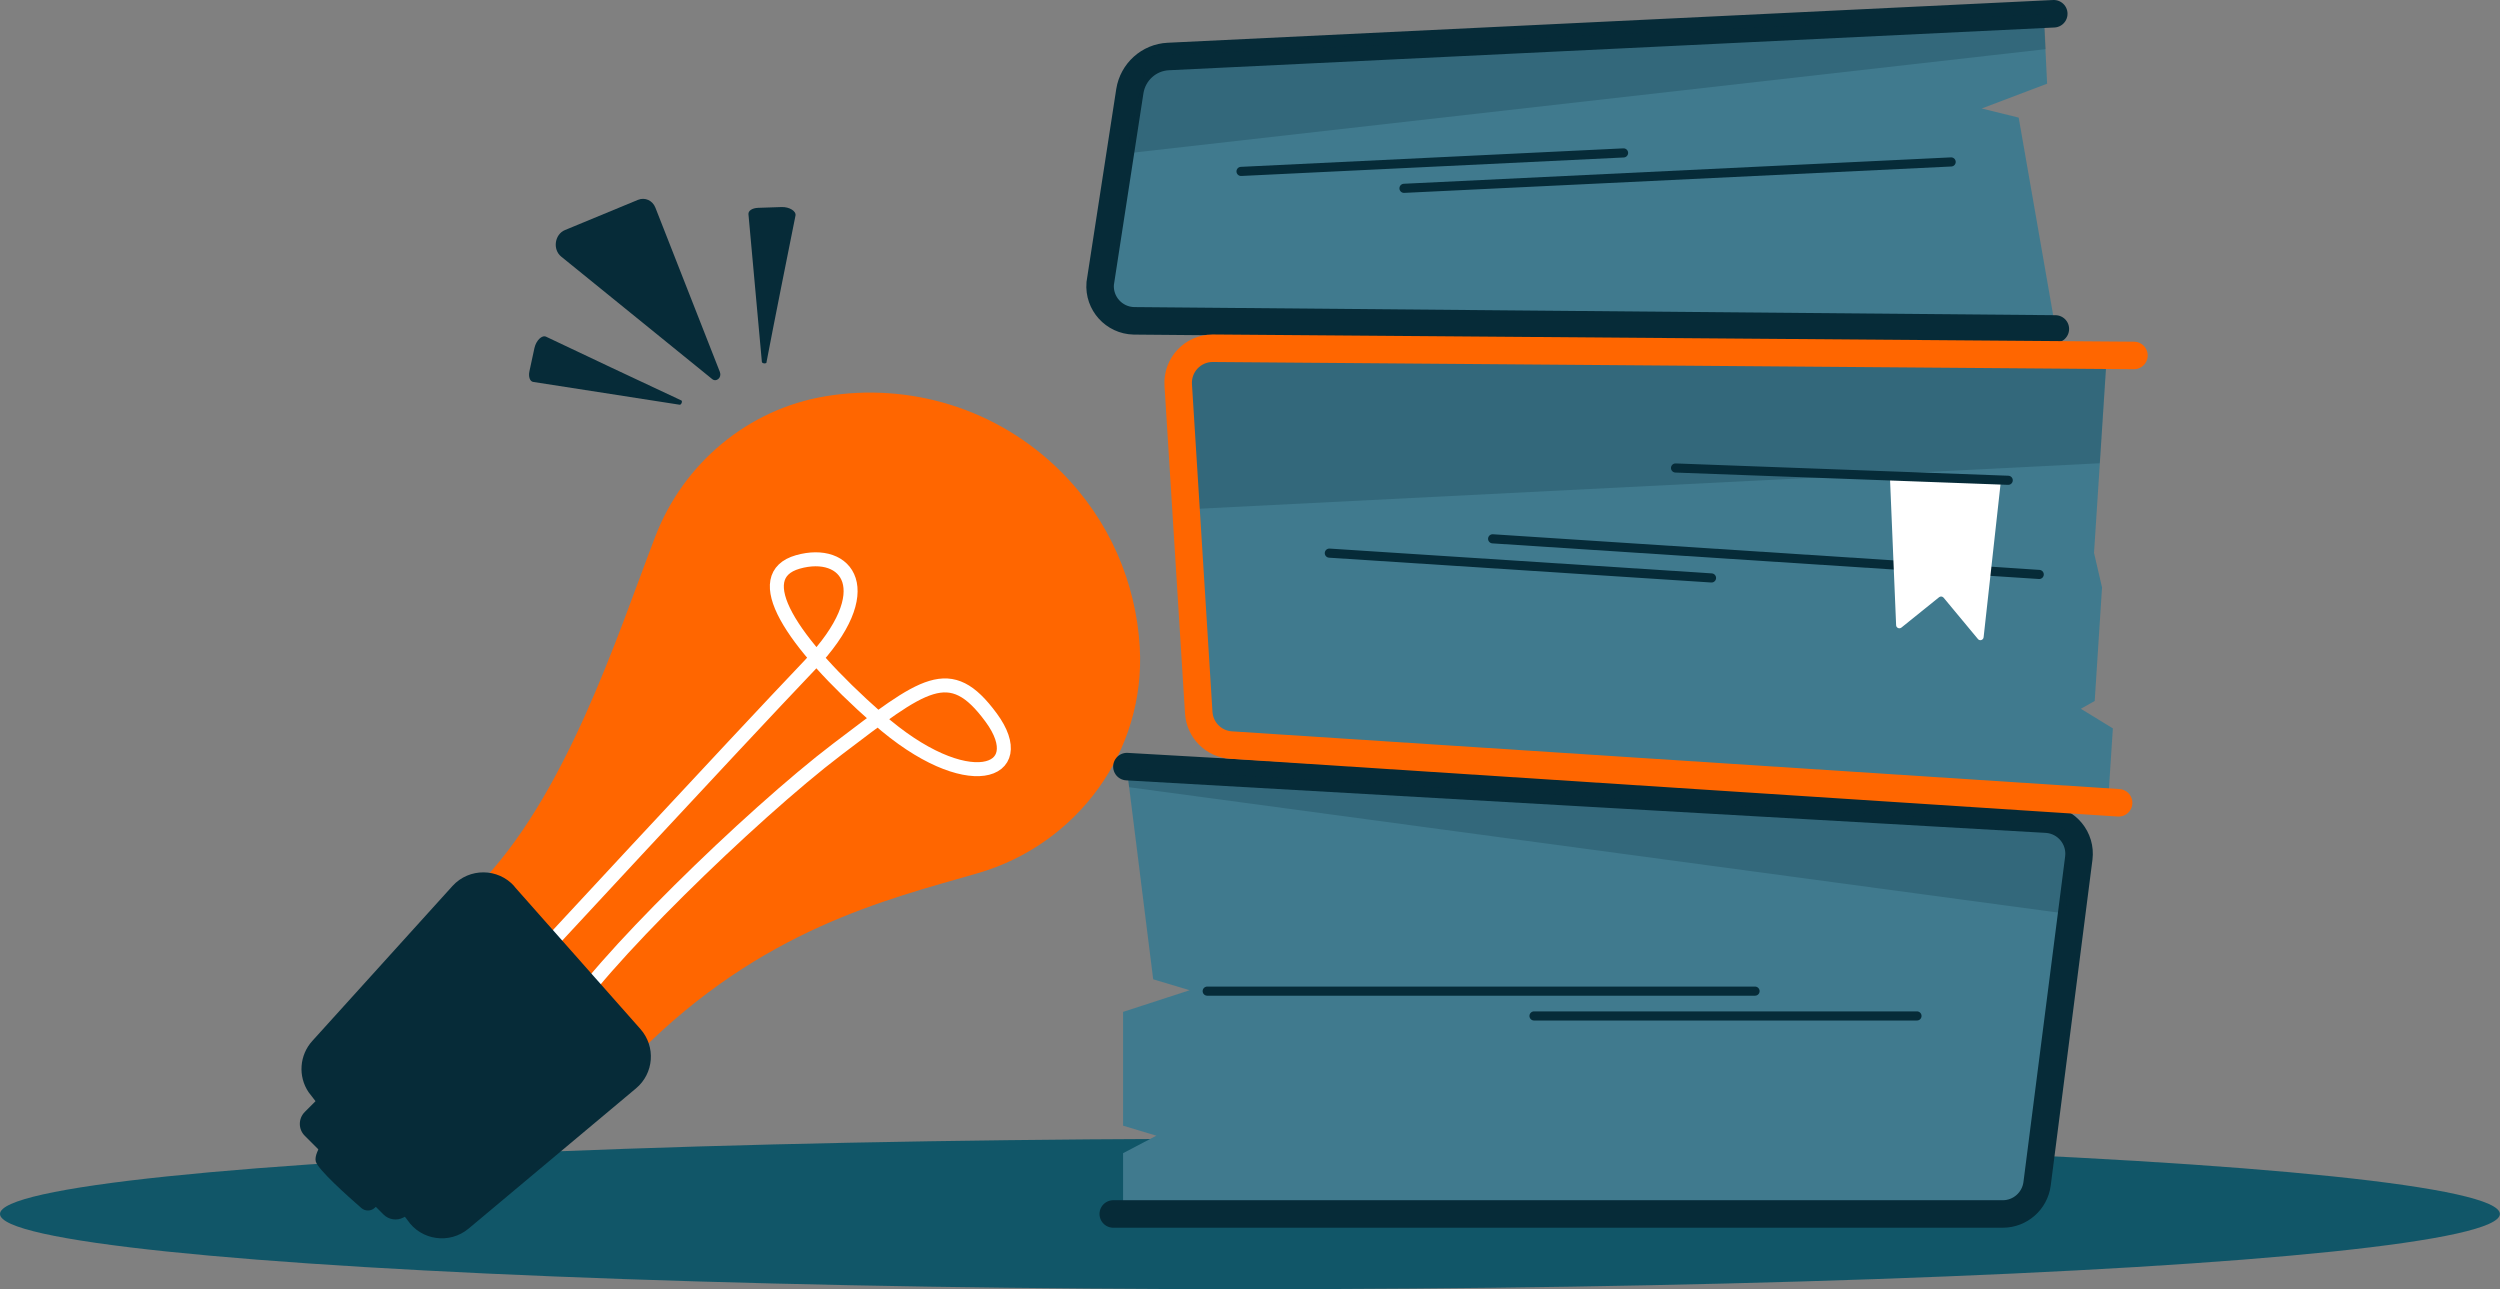 <?xml version="1.0" encoding="UTF-8"?>
<svg xmlns="http://www.w3.org/2000/svg" id="Layer_2" viewBox="0 0 221.69 114.31">
  <rect x="0" y="0" width="221.69" height="114.31" fill="#808080" stroke="none"/>
  <defs>
    <style>.cls-1{fill:#fff;}.cls-2{fill:#407a8e;}.cls-3{fill:#f60;}.cls-4{stroke:#fff;stroke-width:1.24px;}.cls-4,.cls-5,.cls-6,.cls-7{fill:none;stroke-linecap:round;stroke-miterlimit:10;}.cls-5,.cls-6{stroke:#062b38;}.cls-5,.cls-7{stroke-width:2.44px;}.cls-8{fill:#115668;}.cls-6{stroke-width:.81px;}.cls-7{stroke:#f60;}.cls-9{opacity:.22;}.cls-9,.cls-10{fill:#062b38;}</style>
  </defs>
  <g id="Artwork">
    <ellipse class="cls-8" cx="110.84" cy="107.65" rx="110.84" ry="6.67"></ellipse>
    <g id="Casual-Icons-Light-bulb">
      <path class="cls-10" d="m29.5,100.09s-1.74,1.97-1.5,2.9c.18.71,2.82,3.07,4.05,4.14.35.3.87.28,1.2-.04l.44-.44-4.2-6.55Z"></path>
      <path class="cls-3" d="m42.15,78.77c8.01-8.01,12.54-22.29,15.96-31.2,2.5-6.5,8.22-11.29,15.09-12.43,7.37-1.23,15.2,1.01,20.89,6.69,4.33,4.33,6.65,9.89,6.98,15.56.53,9.21-5.53,17.5-14.39,20.05-8.22,2.37-19.09,4.98-29.98,15.87l-14.54-14.54Z"></path>
      <path class="cls-10" d="m29.35,96.28l-2.32,2.32c-.59.59-.59,1.54,0,2.12l6.98,6.98c.46.46,1.17.57,1.75.27l.93-.48c.78-.4,1.05-1.39.58-2.14l-5.59-8.82c-.51-.81-1.65-.94-2.33-.26Z"></path>
      <path class="cls-4" d="m46.02,86.63s19.39-20.94,25.77-27.63c6.38-6.69,3.29-10.4-1.04-9.17-4.33,1.24-.77,6.96,7.12,13.92,7.89,6.96,13.69,4.87,10.02-.12-3.67-4.99-5.94-3.03-13.63,2.8-7.68,5.83-21.71,19.54-24.21,24.21"></path>
      <path class="cls-10" d="m45.61,78.61l11.18,12.64c1.38,1.56,1.2,3.94-.4,5.27l-14.84,12.43c-1.68,1.4-4.2,1.05-5.42-.76l-8.76-11.33c-.96-1.41-.82-3.3.33-4.56l12.43-13.74c1.48-1.62,4.04-1.6,5.49.04Z"></path>
    </g>
    <path class="cls-2" d="m99.92,68.14l2.34,18.7,3.23.97-5.9,1.92v10.09l2.95.89-2.95,1.55v5.39h78.29c1.12,0,2.07-.83,2.21-1.94l3.96-29.9c.17-1.27-.76-2.42-2.04-2.52l-82.09-5.15Z"></path>
    <path class="cls-5" d="m98.72,107.65h78.88c1.54,0,2.84-1.15,3.04-2.67l3.7-28.89c.22-1.75-1.07-3.32-2.83-3.45l-81.58-4.66"></path>
    <line class="cls-6" x1="107.05" y1="87.89" x2="155.63" y2="87.89"></line>
    <line class="cls-6" x1="136.03" y1="90.09" x2="169.99" y2="90.09"></line>
    <path class="cls-9" d="m183.22,81.02l-83.09-11.21-.21-1.67,82.22,5.04c.74,0,1.34.59,1.33,1.33l-.26,6.51Z"></path>
    <path class="cls-2" d="m181.25,1.26l-78.2,3.78c-1.12.05-2.02.93-2.12,2.04l-3.08,18.32c-.11,1.27.88,2.38,2.16,2.42l82.24,1.18-3.24-18.57-3.28-.81,5.8-2.2-.3-6.15"></path>
    <path class="cls-5" d="m182.12,1.22l-78.52,3.79c-1.72.08-3.14,1.37-3.41,3.07l-2.63,17.06c-.14,1.76,1.23,3.27,2.99,3.31l81.71.72"></path>
    <line class="cls-6" x1="173.02" y1="14.36" x2="124.5" y2="16.7"></line>
    <line class="cls-6" x1="143.97" y1="13.56" x2="110.05" y2="15.2"></line>
    <path class="cls-2" d="m186.9,30.37l-1.21,18.66.71,3.06-.65,10.07-1.23.69,2.84,1.74-.35,5.38-78.13-5.08c-1.12-.07-2.01-.96-2.08-2.08l-2.01-30.09c-.09-1.28.92-2.36,2.2-2.38l79.92.04Z"></path>
    <path class="cls-9" d="m105.17,45.17l81.03-4.09.59-9.07-80.39-.75c-.74,0-1.34.59-1.33,1.33l.1,12.58Z"></path>
    <path class="cls-7" d="m187.87,71.19l-78.71-5.12c-1.54-.1-2.76-1.33-2.86-2.87l-1.82-29.06c-.11-1.76,1.28-3.25,3.04-3.26l81.71.64"></path>
    <line class="cls-6" x1="180.83" y1="50.94" x2="132.36" y2="47.78"></line>
    <line class="cls-6" x1="151.77" y1="51.25" x2="117.88" y2="49.05"></line>
    <path class="cls-1" d="m167.88,42.22l9.25.31c.16,0,.29.15.28.31l-1.51,13.66c-.02.26-.35.37-.51.16l-3.04-3.66c-.1-.12-.28-.14-.4-.04l-3.34,2.69c-.19.15-.47.02-.47-.22l-.54-12.92c0-.17.13-.3.3-.3Z"></path>
    <line class="cls-6" x1="178.08" y1="42.59" x2="148.58" y2="41.5"></line>
    <path class="cls-10" d="m63.85,33.02l-5.73-14.6c-.25-.65-.93-.95-1.54-.7l-6.48,2.68c-.92.38-1.11,1.72-.34,2.35l13.4,10.87c.36.29.86-.14.68-.6Z"></path>
    <path class="cls-10" d="m60.42,35.51c-2.98-1.38-9.74-4.58-11.99-5.65-.37-.18-.89.33-1.04,1.01l-.44,2.04c-.11.5.04.92.34.96l12.98,2.02c.15.02.28-.33.14-.39Z"></path>
    <path class="cls-10" d="m67.97,32.12c.61-3.22,2.08-10.56,2.57-13,.08-.4-.54-.78-1.23-.76l-2.09.07c-.52.02-.88.26-.85.57l1.19,13.09c.01.15.39.19.42.04Z"></path>
    <polygon class="cls-9" points="99.84 13.61 181.4 4.36 181.25 1.26 101.81 4.94 99.84 13.61"></polygon>
  </g>
</svg>
